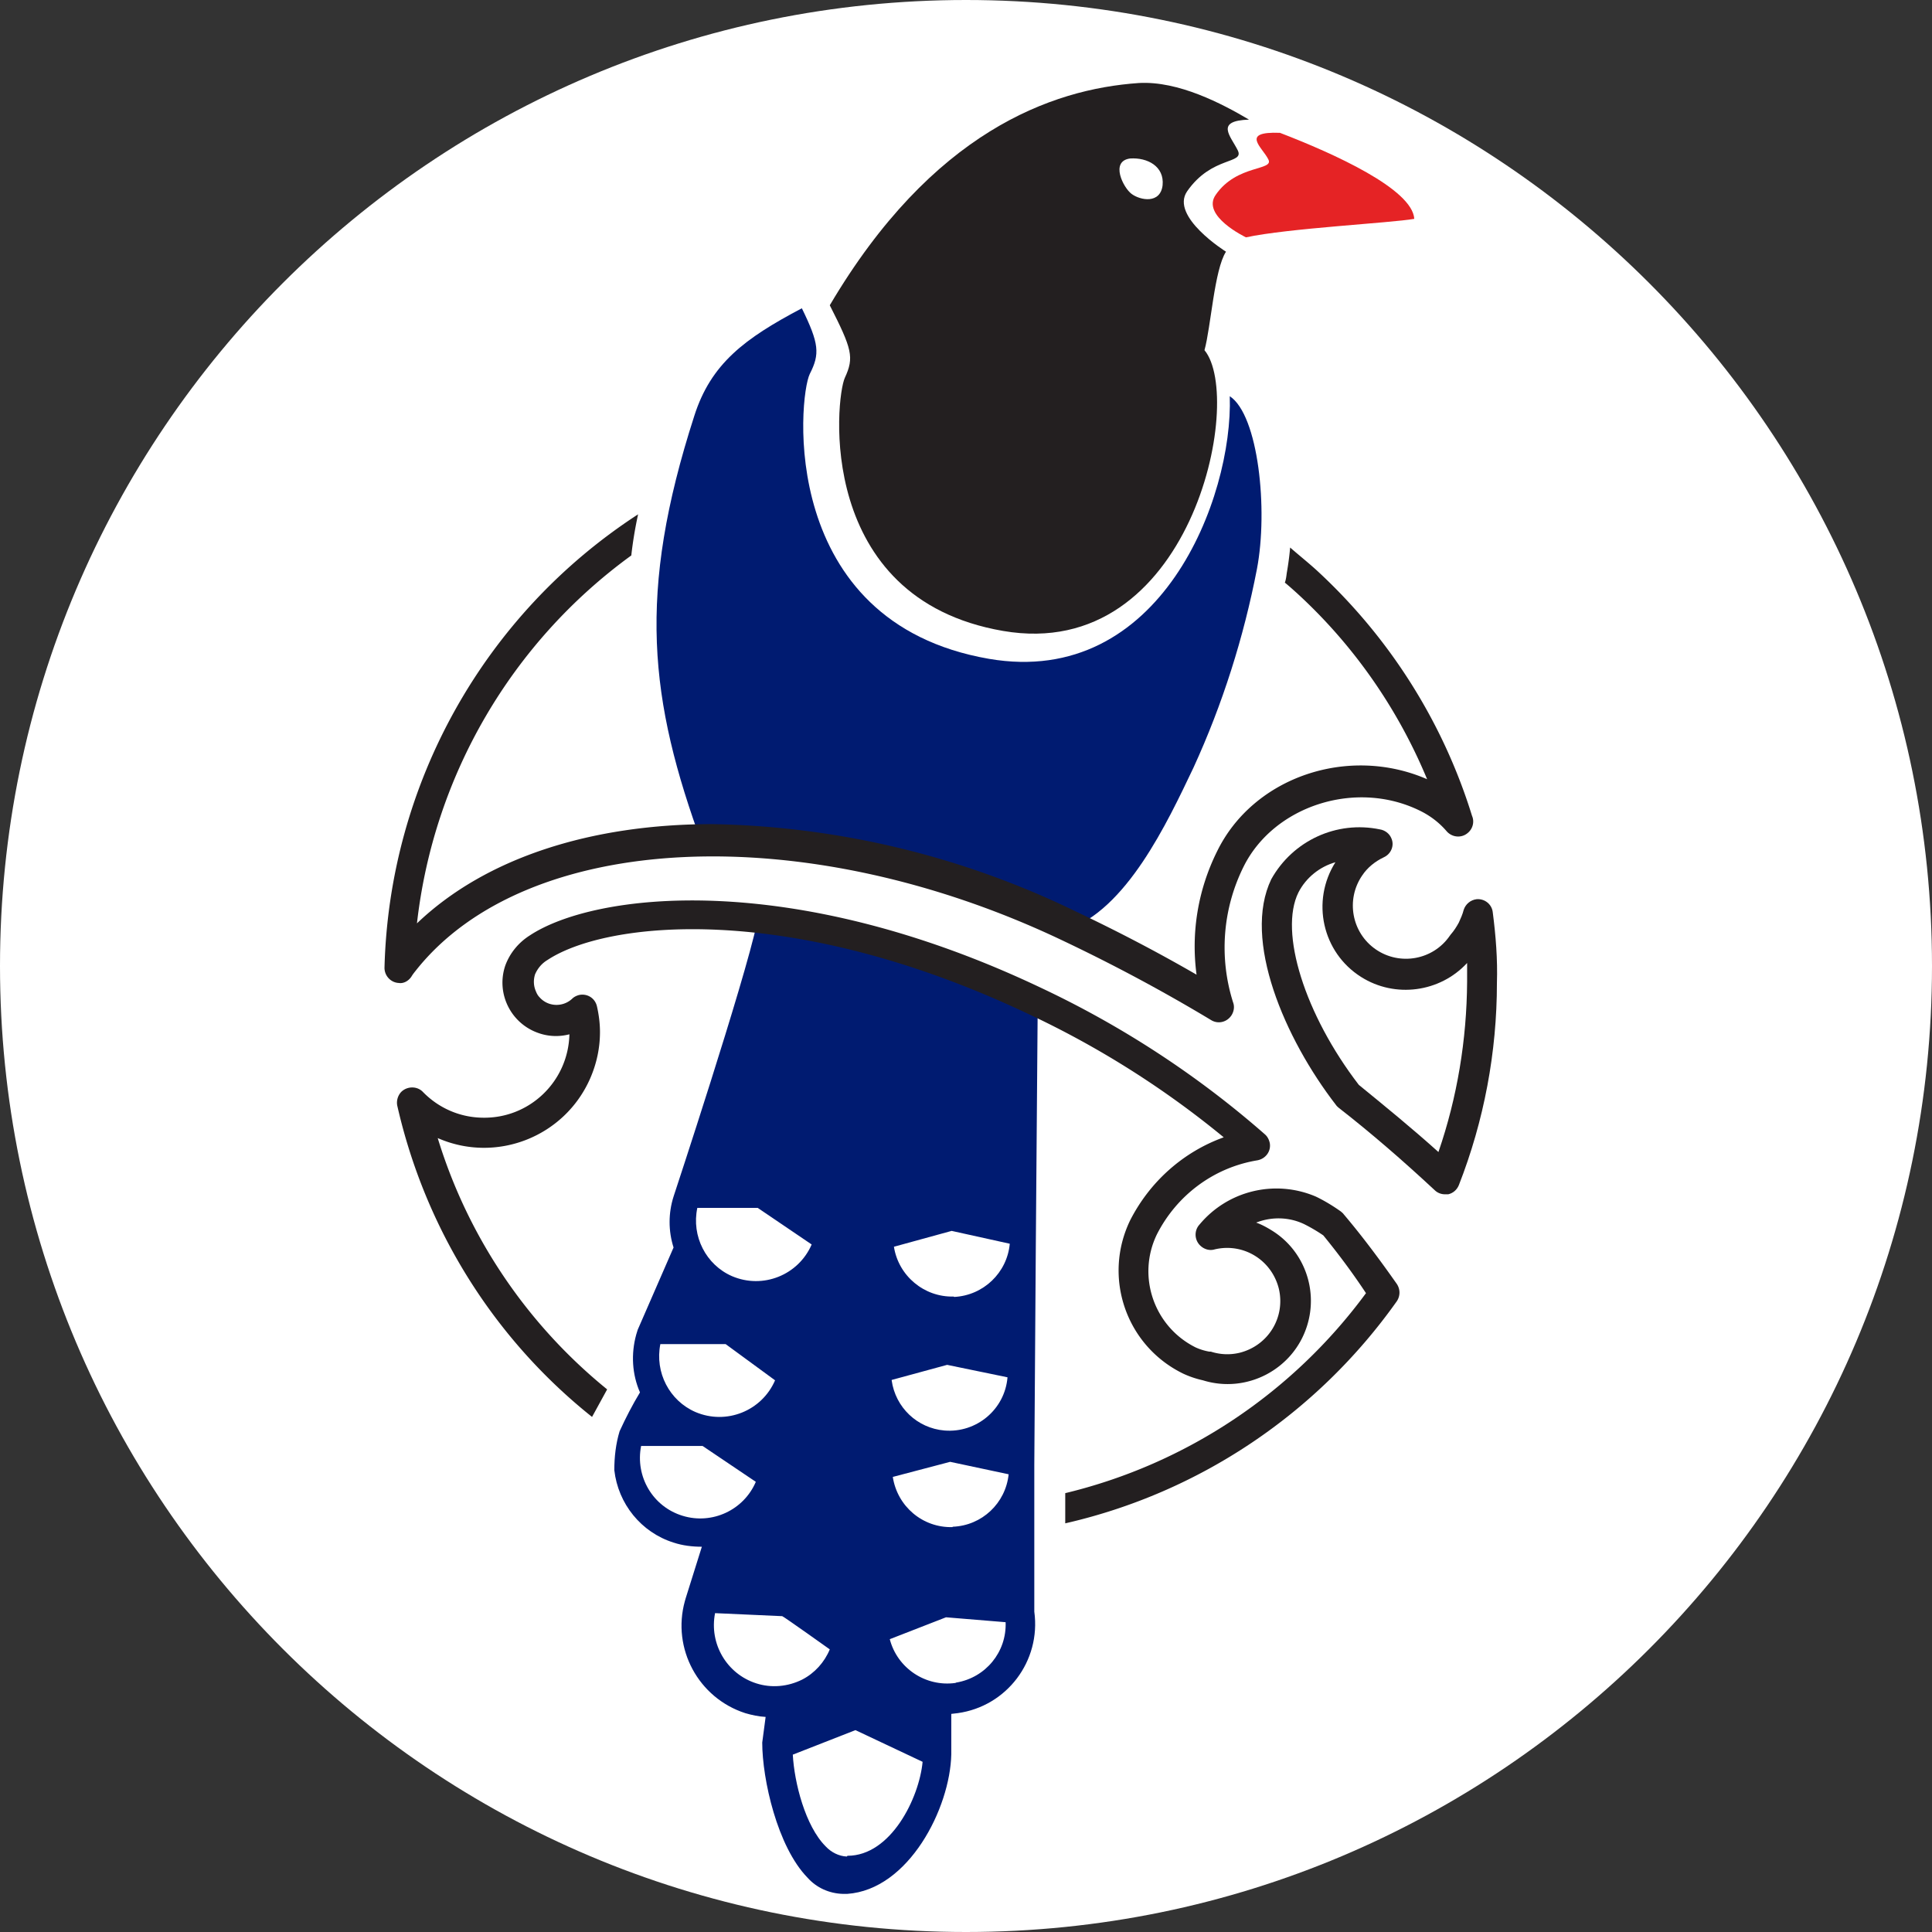 <?xml version="1.0" encoding="UTF-8"?>
<svg data-bbox="0 0 512 512" viewBox="0 0 512 512" xmlns="http://www.w3.org/2000/svg" data-type="color">
    <rect x="0" y="0" width="512" height="512" fill="#333333" stroke="none"/>
    <g>
        <path fill="#ffffff" d="M512 256c0 141.385-114.615 256-256 256S0 397.385 0 256 114.615 0 256 0s256 114.615 256 256z" data-color="1"/>
        <path d="M322.2 51.6c-4 5.6 8 11.3 8 11.3 11-2.4 38.3-3.8 44.6-4.9-.5-7.9-21.3-17.3-35.6-22.8-10.6-.4-4.7 3.8-3.1 7 1.7 3.1-8.3 1.3-13.9 9.4z" fill="#e52325" data-color="2"/>
        <path d="M331 31.7c-7.1-4.2-18.7-10.3-29.2-9.7-23.2 1.6-54.8 13-81.9 58.9 5.9 11.6 6.5 13.8 4 19.2-2.5 5.4-7.9 58.5 41.9 67.1s64.1-61.5 53.4-74.4c1.7-6.1 2.6-21.3 5.7-26.1 0 0-14.9-9.3-10.3-16 6.6-9.5 15.3-7.1 13.4-10.9s-6.1-7.8 3-8.1zm-31.1 19.7c-2.2-1.6-5.8-8.7-.4-9.4 4.6-.3 9.1 2.1 8.6 7.1-.6 5-5.9 4-8.2 2.3z" fill="#231f20" data-color="3"/>
        <path d="M282.5 246.5c16-5.3 26.8-28.4 33.8-43.1 7.7-16.8 13.3-34.5 16.8-52.6 3-15.7.4-40.8-7.2-45.8.9 26.9-18.3 77.4-63.8 69.6-56.1-9.7-50.5-69.4-47.5-75.5 2.7-5.3 2.5-8-2.1-17.4-15.2 8-24.1 14.7-28.5 28.5-15.2 47.1-12 75.2 2.2 113.9 33.4 0 66.3 7.7 96.3 22.4z" fill="#001b71" data-color="4"/>
        <path d="m275 266.8-1.1-.3c-23-11.4-47.8-18.8-73.3-21.9-3.3 15.6-22.1 72.5-22.1 72.5-1.4 4.4-1.4 9.1 0 13.5l-9.5 21.8-.4 1.3c-1.4 5.1-1.1 10.5 1 15.3-2 3.3-3.8 6.8-5.4 10.3-1 3.3-1.4 6.8-1.4 10.3 1 8.9 7.1 16.5 15.7 19.2 2.4.8 5 1.1 7.5 1.1l-4.3 13.7-.2.7c-3.5 12.6 3.6 25.7 16 29.7 1.7.5 3.5.9 5.4 1l-.9 6.8c0 9.7 4 27.6 12 35.8 2.4 2.7 5.8 4.2 9.4 4.3h1.1c16.3-1.1 27.3-22.7 27.6-37v-10.7l1.7-.2c13-1.8 22.1-13.8 20.3-26.9v-38.9l.4-57.9.5-63.5zm-90.2 53.3h16l14.3 9.7c-3.5 8.1-12.9 11.9-21.1 8.4-6.9-3-10.8-10.6-9.2-18.1zm-9.8 36.1h17.3l13.1 9.6c-3.5 8.1-12.9 11.9-21.1 8.4-6.9-3-10.8-10.5-9.3-18zm5.9 45.5c-7.9-2.4-12.6-10.4-11-18.5h16.3l14.1 9.5c-3.2 7.5-11.6 11.4-19.4 9zm19.5 44.4c-7.8-2.5-12.5-10.5-10.9-18.6 0 0 17.4.8 17.8.8.4.1 12.6 8.8 12.6 8.8-1.4 3.4-4 6.3-7.3 8-3.8 1.9-8.2 2.3-12.2 1zm24 45.9c-2.1-.1-4.1-1.1-5.6-2.7-5.4-5.4-8.3-16.9-8.7-24.3l16.6-6.5 17.8 8.4c-.9 9.6-8.4 24.9-19.9 24.9l-.2.2zm28.8-46c-7.9 1.1-15.4-3.9-17.4-11.6l14.9-5.8 15.8 1.3c.3 7.9-5.3 14.7-13.1 16l-.2.1zm-.8-41.3c-7.9.2-14.6-5.5-15.8-13.3l15.2-4 15.5 3.3c-.8 7.7-7.1 13.6-14.8 13.9l-.1.1zm-16.1-39 14.7-4 16 3.3c-.7 8.5-8.2 14.8-16.7 14.1-7.2-.6-13-6.1-14-13.3v-.1zm16.4-22.1c-7.8.2-14.6-5.5-15.8-13.2l15.3-4.2 15.4 3.4c-.7 7.7-7 13.7-14.7 14.1l-.2-.1z" fill="#001b71" data-color="4"/>
        <path d="M356.1 321.8c-.2-.3-.5-.5-.7-.7-2.1-1.5-4.4-2.9-6.7-4-10.8-4.6-23.3-1.6-30.8 7.4-1.5 1.6-1.4 4.2.3 5.7 1 .9 2.4 1.3 3.7.9 7.6-1.8 15.1 2.8 17 10.4 1.8 7.6-2.8 15.1-10.4 17-2.5.6-5.1.5-7.6-.3h-.4a15 15 0 0 1-3.6-1.1c-11.1-5.5-15.7-18.9-10.3-30 5.3-10.4 15.1-17.7 26.6-19.6 2.2-.4 3.7-2.4 3.3-4.6-.2-.9-.6-1.7-1.3-2.3-17.9-15.7-38-28.8-59.5-38.9-66.4-31.5-118.2-25.1-135.3-13.8-3 1.9-5.3 4.7-6.5 8-2.5 7.4 1.5 15.4 8.9 17.9 2.6.9 5.4 1 8.1.3-.3 12.5-10.6 22.4-23.1 22.1-5.9-.1-11.5-2.5-15.7-6.8-1.5-1.6-4.1-1.6-5.7-.1-1 1-1.4 2.5-1.1 3.8 7.4 32.5 25.5 61.6 51.6 82.4l4-7.3C139.7 351 124 327.8 116 301.6c15.5 6.8 33.6-.3 40.4-15.8 1.7-3.9 2.6-8 2.6-12.3 0-2.3-.3-4.6-.8-6.8s-2.6-3.5-4.8-3c-.7.2-1.3.5-1.8 1-2.5 2.3-6.4 2.1-8.6-.4-.4-.4-.7-.9-.9-1.4-.7-1.5-.8-3.1-.3-4.7.7-1.6 1.8-2.9 3.3-3.8 15.6-10.3 64.1-15.7 127.4 14.3 18.6 8.7 36 19.7 51.8 32.7-10.8 3.9-19.6 11.8-24.8 22-7.3 15.1-1.1 33.2 14 40.6 1.7.8 3.5 1.4 5.3 1.8 11.6 3.6 24-2.9 27.6-14.5 3-9.6-.9-20.1-9.5-25.3-1.3-.8-2.6-1.5-4-2 4.1-1.6 8.7-1.5 12.7.4 1.8.9 3.5 1.9 5.1 3 4 4.9 7.8 10 11.3 15.3-19.5 26.5-47.7 45.3-79.7 53v8c35.5-8.1 66.8-29.1 87.9-58.9.9-1.4.9-3.1 0-4.5-4.5-6.4-9.1-12.6-14.1-18.5z" fill="#231f20" data-color="3"/>
        <path d="M109.1 258.7c.3-.5.7-1 1.1-1.5 29.3-37 103-40.5 171.3-8 13.5 6.4 26.6 13.4 39.4 21.1 1.9 1.2 4.3.6 5.5-1.3.6-1 .8-2.2.4-3.3a48.13 48.13 0 0 1 2.8-36.1c8-16 29.6-23.1 46.6-14.8 2.7 1.3 5.1 3.1 7.1 5.4 1.4 1.7 3.9 2 5.6.6 1.4-1.1 1.9-3 1.2-4.6-7.7-24.9-21.9-47.3-41.1-65-2.3-2.1-4.7-4-7.1-6.1-.2 2.3-.5 4.5-.9 6.8-.1.8-.2 1.7-.5 2.5 1.1.9 2.1 1.8 3.1 2.7 15 13.7 26.8 30.6 34.6 49.4-20.9-9.1-46.1-.6-55.7 19.2-5 10.1-6.9 21.4-5.4 32.6-10.2-5.9-20.9-11.5-32.1-16.8-30-14.6-62.8-22.5-96.2-23.1-32.1 0-60.1 8.9-78.3 26.3 4.4-39 25-74.4 56.8-97.5.4-3.6 1-7.2 1.8-10.9-40.8 26.5-65.9 71.4-67.2 120-.1 2.2 1.6 4.1 3.8 4.2 1.2.2 2.6-.5 3.4-1.8z" fill="#231f20" data-color="3"/>
        <path d="M395.6 241.8c-.2-2.1-2.1-3.7-4.3-3.5-1.6.2-2.9 1.3-3.4 2.8-.3 1.2-.8 2.3-1.3 3.4-.6 1.1-1.3 2.2-2.1 3.1l-.3.4c-4.4 6.4-13.2 8-19.6 3.6-6.4-4.4-8-13.2-3.6-19.6 1.4-2.1 3.4-3.7 5.7-4.8 2-.9 2.9-3.2 2-5.1-.5-1.2-1.7-2.1-3-2.3-11.5-2.4-23.1 3-28.8 13.2-7.7 16 3.5 42.2 17.2 59.9.2.3.5.5.7.7 8.6 6.7 16.9 13.9 25.4 21.8.7.7 1.7 1.1 2.7 1.1h.9c1.3-.3 2.3-1.2 2.8-2.4 6.7-17.1 10.1-35.3 10.1-53.6.2-6.3-.3-12.5-1.1-18.7zm-14.4 63.5c-7-6.3-14-12-21.1-17.8-14.3-18.6-21.2-40.5-16-51 2-3.9 5.6-6.8 9.8-8-6.5 10.3-3.5 23.9 6.8 30.4 9 5.7 20.9 4.1 28.1-3.7v5c-.1 15.3-2.6 30.6-7.6 45.1z" fill="#231f20" data-color="3"/>
    </g>
</svg>
